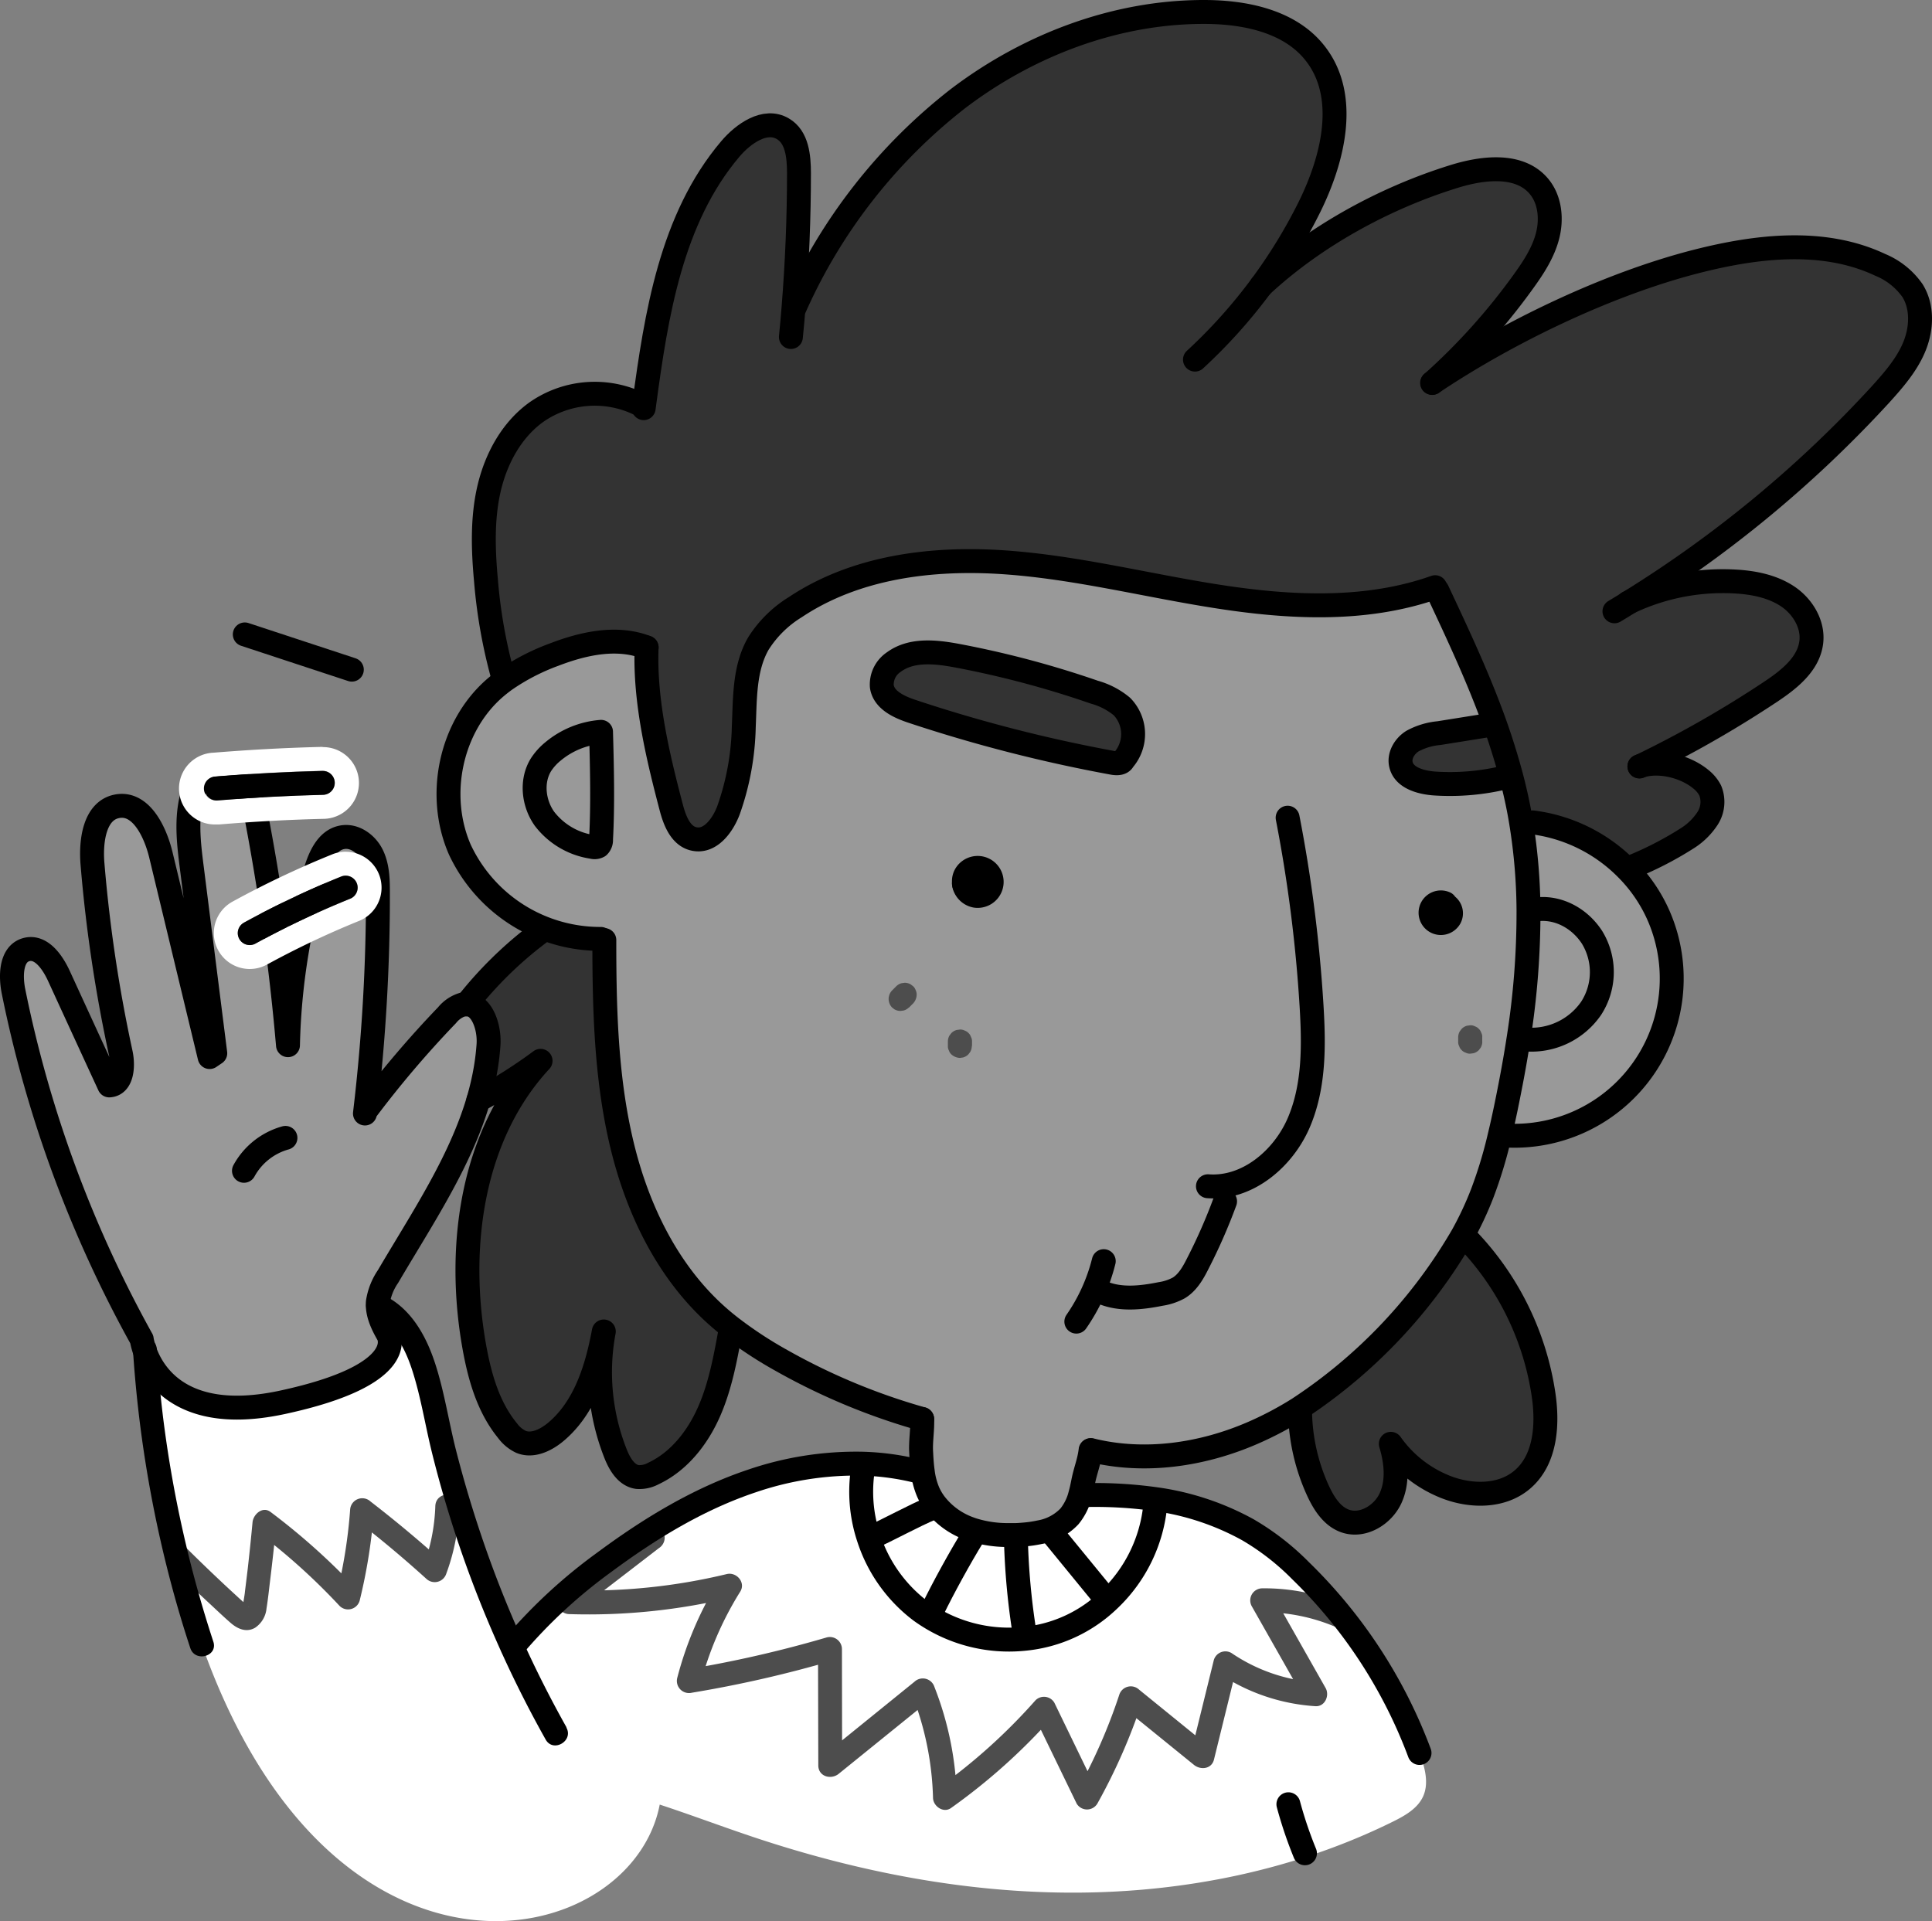 <svg xmlns="http://www.w3.org/2000/svg" viewBox="0 0 403.87 401.63"><rect x="0" y="0" width="403.87" height="401.63" fill="#808080" stroke="none"/><defs><style>.cls-1{fill:#999;}.cls-2{fill:#333;}.cls-3{fill:#fff;}.cls-4{fill:#4d4d4d;}.cls-5{fill:none;stroke:#000;stroke-linecap:round;stroke-linejoin:round;stroke-width:5px;}</style></defs><title>Zeichenfläche 6 Kopie 23</title><g id="Ebene_2" data-name="Ebene 2"><path class="cls-1" d="M76.35,232.27h.06a214.93,214.93,0,0,1,17-20A6.86,6.86,0,0,1,96.76,210c3.8-.74,5.63,4.56,5.36,8.42-1.21,17.74-12,33.12-21,48.45A12.89,12.89,0,0,0,79,272.26c-.18,2.4.94,4.69,2.14,6.78,0,0,5,8.29-22.07,14.16S29.63,280,29.63,280A252.93,252.93,0,0,1,2.82,207.28c-.66-3.3-.54-7.85,2.71-8.72,3.06-.81,5.44,2.6,6.77,5.48q5.27,11.44,10.54,22.86c2.73-.15,3-4.09,2.4-6.78a305.33,305.33,0,0,1-5.91-39.57c-.39-4.77.43-11.07,5.12-12,5-1,8,5.23,9.18,10.15q5.1,21.15,10.19,42.27l1.18-.8-4.91-38.35c-.61-4.78-1.22-9.67-.24-14.38.44-2.07,1.31-4.23,3.13-5.32,2.55-1.52,6-.21,7.89,2.11s2.47,5.37,3,8.3q4.23,22.81,6.27,46a137,137,0,0,1,5.75-36.36c.91-3,2.41-6.48,5.51-7.09,2.58-.53,5.16,1.36,6.32,3.71s1.21,5.1,1.22,7.73A382.47,382.47,0,0,1,76.35,232.27Z"/><path class="cls-2" d="M315.89,162.16l-1.05.27a49,49,0,0,1-15.12,1.31c-2.84-.19-6.27-1.17-6.87-4-.42-1.88.8-3.82,2.43-4.86a14.3,14.3,0,0,1,5.51-1.66l10.57-1.69,1.09-.38C313.75,154.81,314.91,158.45,315.89,162.16Z"/><path class="cls-2" d="M234.86,158.85c-.35.76-1.42.73-2.24.58a310.07,310.07,0,0,1-41.89-10.75c-2.75-.91-5.92-2.35-6.36-5.21a5.63,5.63,0,0,1,2.54-5.13c3.71-2.72,8.8-2.14,13.32-1.29a201.5,201.5,0,0,1,28.57,7.61,15.43,15.43,0,0,1,5.76,3,8.25,8.25,0,0,1,.31,11.17Z"/><path class="cls-2" d="M322.55,290.86c1.11,6.61.7,14.38-4.47,18.64-4.31,3.56-10.72,3.46-15.92,1.4a25.51,25.51,0,0,1-11.42-9c1.12,3.71,1.55,7.85-.06,11.37s-5.81,6-9.47,4.77c-2.74-1-4.45-3.66-5.67-6.29a41.17,41.17,0,0,1-3.77-16.62l-.35-.57a108.29,108.29,0,0,0,34.32-36.26l.33.19A59.55,59.55,0,0,1,322.55,290.86Z"/><path class="cls-1" d="M332.81,196c-2.84-4.39-8-6.9-13-5.59h-.26A117.7,117.7,0,0,0,318,172.1l2.37-.17a33.5,33.5,0,0,1,19.76,9.83,32.16,32.16,0,0,1,6.49,9.49,32.87,32.87,0,0,1-32.91,46.07l-.2,0c.45-1.84.85-3.69,1.24-5.55,1-4.85,1.93-9.74,2.68-14.66l1.71.27a15.17,15.17,0,0,0,13.46-6.54A13.92,13.92,0,0,0,332.81,196Z"/><path class="cls-1" d="M319.78,190.38c5.06-1.31,10.19,1.2,13,5.59a13.92,13.92,0,0,1-.19,14.82,15.17,15.17,0,0,1-13.46,6.54l-1.71-.27a168.59,168.59,0,0,0,2.07-26.68Z"/><path class="cls-1" d="M125.64,153c.2,7.13.4,15.37,0,22.5a1.78,1.78,0,0,1-.52,1.41,1.69,1.69,0,0,1-1.31.14,15.44,15.44,0,0,1-10-5.89c-2.3-3.25-2.82-7.86-.74-11.25a12,12,0,0,1,2.55-2.83A17.89,17.89,0,0,1,125.64,153Z"/><path class="cls-1" d="M319.52,190.38a168.59,168.59,0,0,1-2.07,26.68c-.75,4.92-1.66,9.81-2.68,14.66-.39,1.86-.79,3.71-1.24,5.55a93.38,93.38,0,0,1-3.71,12.28,70.35,70.35,0,0,1-4.08,8.7,108.29,108.29,0,0,1-34.32,36.26,71.17,71.17,0,0,1-9.45,5c-10.61,4.63-22.68,6.41-33.92,3.63-.29,2.43-1.1,4.26-1.56,6.66-.17.85-.35,1.72-.59,2.56a11.72,11.72,0,0,1-2.27,4.61,11.14,11.14,0,0,1-6.23,3.31,24.61,24.61,0,0,1-3.29.48c-.59.05-1.18.09-1.77.11a25.64,25.64,0,0,1-8.81-1c-.34-.1-.68-.22-1-.35a15.78,15.78,0,0,1-7-5.14,12.21,12.21,0,0,1-1.47-2.52,15.84,15.84,0,0,1-1.11-4.34c-.19-1.36-.26-2.75-.33-4.11-.11-2.12.33-4.62.22-6.74a133.51,133.51,0,0,1-29.43-12.25,85.23,85.23,0,0,1-10.28-6.72q-2-1.49-3.76-3.15c-10.28-9.45-16.45-22.72-19.55-36.34s-3.37-27.71-3.42-41.67l-.74-.24a32.4,32.4,0,0,1-29.46-18.66c-4.94-11.29-2-25.66,7.29-33.76.68-.59,1.38-1.14,2.1-1.67a45.37,45.37,0,0,1,10.35-5.36c6.17-2.37,13.15-3.89,19.3-1.48-.43,11.17,2.33,22.71,5.17,33.52.73,2.77,2,6,4.84,6.53,3.32.66,5.9-2.84,7.1-6a55.56,55.56,0,0,0,3.2-17.4c.27-6,.07-12.28,3.05-17.46a23.86,23.86,0,0,1,7.71-7.61c12.63-8.43,28.58-10.43,43.73-9.38s29.95,4.9,45,7.21c14.5,2.23,29.65,3,43.57-1.51l2,.27c4.27,9.09,8.56,18.24,11.95,27.68l-1.09.38-10.57,1.69a14.3,14.3,0,0,0-5.51,1.66c-1.63,1-2.85,3-2.43,4.86.6,2.78,4,3.76,6.87,4a49,49,0,0,0,15.12-1.31l1.05-.27q.72,2.73,1.31,5.52c.31,1.47.58,2.94.82,4.42A117.7,117.7,0,0,1,319.52,190.38Zm-84.65-31.54a8.25,8.25,0,0,0-.31-11.17,15.43,15.43,0,0,0-5.76-3,201.5,201.5,0,0,0-28.57-7.61c-4.52-.85-9.61-1.43-13.32,1.29a5.63,5.63,0,0,0-2.54,5.13c.44,2.86,3.61,4.3,6.36,5.21a310.07,310.07,0,0,0,41.89,10.75c.82.15,1.89.18,2.24-.58ZM204,187.32a2.93,2.93,0,1,0-2-4.61,2.66,2.66,0,0,0-.45,2v0a.06.06,0,0,0,0,0A3,3,0,0,0,204,187.32Zm-78.36-11.79c.41-7.13.21-15.37,0-22.5a17.89,17.89,0,0,0-10.07,4.08,12,12,0,0,0-2.55,2.83c-2.08,3.39-1.56,8,.74,11.25a15.44,15.44,0,0,0,10,5.89,1.69,1.69,0,0,0,1.31-.14A1.78,1.78,0,0,0,125.63,175.53Z"/><path class="cls-2" d="M100,230c-.06.21.39-.21.58-.31A103.55,103.55,0,0,0,113,221.78c-14.35,15.48-17.55,38.7-13.9,59.5,1.12,6.35,2.9,12.82,7,17.82a7.41,7.41,0,0,0,2.84,2.35c2.35.94,5-.3,7-1.89,6.24-5.05,8.82-13.31,10.28-21.2a46.28,46.28,0,0,0,2.45,25.53c.86,2.18,2.26,4.58,4.58,4.9a6.08,6.08,0,0,0,3.32-.73c5.33-2.49,9.21-7.43,11.6-12.81s3.46-11.25,4.51-17l.39-.52q-2-1.49-3.76-3.15c-10.28-9.45-16.45-22.72-19.55-36.34s-3.37-27.71-3.42-41.67l-.74-.24a31.53,31.53,0,0,1-12.6-2.5l-.28,1.28A81.52,81.52,0,0,0,97.47,210S105.75,210,100,230Z"/><path class="cls-2" d="M263.62,59.74l0,0C274.82,49.38,289.42,41.39,304,36.88c6-1.86,13.57-2.75,17.64,2,2.38,2.78,2.78,6.84,1.88,10.38s-2.95,6.67-5.09,9.63a130.87,130.87,0,0,1-19,21.14c15.89-10.64,36.6-20.61,55.11-25.37,12.72-3.26,26.71-4.92,38.59.69a15.33,15.33,0,0,1,6.74,5.4c2.14,3.45,1.9,8,.35,11.74s-4.29,6.89-7,9.89a249.07,249.07,0,0,1-52.26,43.3,45.75,45.75,0,0,1,22-4.18c3.77.22,7.63,1,10.77,3.07s5.43,5.8,5,9.55c-.52,4.61-4.64,7.85-8.5,10.42a229.21,229.21,0,0,1-27.43,15.63c4-1.4,9.61,0,12.88,2.74a7.16,7.16,0,0,1,1.92,2.33,6.34,6.34,0,0,1-.54,5.8,13.87,13.87,0,0,1-4.29,4.2,71.61,71.61,0,0,1-12.28,6.25l-.25.24a33.5,33.5,0,0,0-19.76-9.83l-2.37.17c-.24-1.48-.51-2.95-.82-4.42q-.58-2.79-1.31-5.52c-1-3.71-2.14-7.35-3.44-11-3.39-9.44-7.68-18.59-11.95-27.68l-2-.27c-13.92,4.49-29.07,3.74-43.57,1.51-15-2.31-29.81-6.16-45-7.21s-31.1,1-43.73,9.38a23.86,23.86,0,0,0-7.71,7.61c-3,5.18-2.78,11.5-3.05,17.46a55.56,55.56,0,0,1-3.2,17.4c-1.2,3.17-3.78,6.67-7.1,6-2.81-.56-4.11-3.76-4.84-6.53-2.84-10.81-5.6-22.35-5.17-33.52-6.15-2.41-13.13-.89-19.3,1.48a45.37,45.37,0,0,0-10.35,5.36l-.44-1a108.24,108.24,0,0,1-3.49-19.83c-.58-6.39-.79-12.9.64-19.16s4.67-12.28,9.88-16a21.31,21.31,0,0,1,21.59-1.68l1,.13h0c2.54-18.92,5.66-38.88,18-53.46,2.77-3.28,7.34-6.43,11-4.24,3,1.74,3.36,5.8,3.37,9.24q0,14-1.13,28.05l.24,0a114,114,0,0,1,34.08-43.59C215,9.4,233.2,2.48,251.72,2.5c8.57,0,18,1.94,23.24,8.7,6.93,8.87,3.8,21.86-1.19,32A109.13,109.13,0,0,1,263.62,59.74Z"/><path class="cls-3" d="M296.74,366.48a103.81,103.81,0,0,0-24.87-38.11,52.91,52.91,0,0,0-11-8.55,55.7,55.7,0,0,0-19.17-6.39h0a91.6,91.6,0,0,0-15.07-.86l-.71-.19a11.72,11.72,0,0,1-2.27,4.61,11.14,11.14,0,0,1-6.23,3.31,24.61,24.61,0,0,1-3.29.48c-.59.05-1.18.09-1.77.11s-.91,0-1.37,0a24.57,24.57,0,0,1-7.44-1.06c-.34-.1-.68-.22-1-.35a15.78,15.78,0,0,1-7-5.14,12.21,12.21,0,0,1-1.47-2.52,15.84,15.84,0,0,1-1.11-4.34l-.89.11A53.88,53.88,0,0,0,180.28,306a67.31,67.31,0,0,0-23.14,3.63c-11.19,3.75-21.41,10-30.85,17A109.84,109.84,0,0,0,108,343.44c-5.57-10.23-11.43-25.54-17.09-48.52C89.5,287.5,86.53,276.43,79,273c14,19.86-45.55,30.11-48.66,9.59,11,144.05,100.4,131.86,107.57,94.68,6.6,2.17,13.11,4.63,19.7,6.83,21.68,7.24,44.43,11.66,67.28,11.58s45.85-4.73,66.34-14.87c2.5-1.24,5.14-2.74,6.28-5.29C298.76,372.68,297.82,369.39,296.74,366.48Z"/><path class="cls-4" d="M35.36,327.12q4.24,4.22,8.63,8.29c1.4,1.3,2.79,2.63,4.23,3.88s3.28,2.08,5.12,1a5.47,5.47,0,0,0,2.37-4c.32-2,.53-4,.77-6q.74-6,1.31-12.11L54,320.41a131,131,0,0,1,17,15.34,2.52,2.52,0,0,0,4.18-1.1,113.81,113.81,0,0,0,3-19L74,317.44q7.82,6,15.16,12.66A2.54,2.54,0,0,0,93.29,329,44,44,0,0,0,96,314.87c.11-3.22-4.89-3.22-5,0a39.73,39.73,0,0,1-2.57,12.79l4.18-1.1q-7.34-6.62-15.15-12.65a2.54,2.54,0,0,0-4.27,1.76,105.34,105.34,0,0,1-2.82,17.65l4.18-1.1a138.78,138.78,0,0,0-18-16.13c-1.67-1.26-3.6.5-3.76,2.16q-.45,4.85-1,9.69c-.19,1.61-.39,3.22-.59,4.83,0,.34-.52,3.42-.57,3.39s1.48-.53,1.4-.19c0-.1-.69-.62-.78-.7-.6-.53-1.19-1.07-1.77-1.61-1.18-1.08-2.35-2.16-3.51-3.26q-3.57-3.36-7.05-6.82c-2.29-2.27-5.82,1.26-3.54,3.54Z"/><path class="cls-5" d="M76.29,232.79l.06-.52A382.47,382.47,0,0,0,79,186.5c0-2.63-.07-5.36-1.22-7.73s-3.74-4.24-6.32-3.71c-3.1.61-4.6,4.07-5.51,7.09a137,137,0,0,0-5.75,36.36q-2-23.12-6.27-46c-.54-2.93-1.16-6-3-8.3s-5.34-3.63-7.89-2.11c-1.82,1.09-2.69,3.25-3.13,5.32-1,4.71-.37,9.6.24,14.38L45,220.19l-1.18.8q-5.1-21.13-10.19-42.27c-1.19-4.92-4.21-11.12-9.18-10.15-4.69.91-5.51,7.21-5.12,12a305.33,305.33,0,0,0,5.91,39.57c.59,2.69.33,6.63-2.4,6.78Q17.56,215.47,12.3,204c-1.33-2.88-3.71-6.29-6.77-5.48-3.25.87-3.37,5.42-2.71,8.72A252.93,252.93,0,0,0,29.63,280s2.42,19,29.43,13.17S81.13,279,81.13,279c-1.2-2.09-2.32-4.38-2.14-6.78a12.89,12.89,0,0,1,2.13-5.36c9-15.33,19.79-30.71,21-48.45.27-3.86-1.56-9.16-5.36-8.42a6.86,6.86,0,0,0-3.32,2.26,214.93,214.93,0,0,0-17,20"/><path class="cls-5" d="M51,244.77a14.22,14.22,0,0,1,8.67-6.88"/><path d="M118.44,361.15a235.57,235.57,0,0,1-17.24-38.39q-3.42-9.9-6-20.07c-1.45-5.85-2.36-11.88-4.23-17.62s-5-11.49-10.67-14.25a2.56,2.56,0,0,0-3.42.9,2.51,2.51,0,0,0,.89,3.42c4.53,2.2,6.88,6.64,8.38,11.26,1.82,5.6,2.71,11.47,4.12,17.18a240.67,240.67,0,0,0,13.44,39.33q4.67,10.63,10.36,20.77c1.57,2.8,5.89.29,4.32-2.53Z"/><path d="M27.78,282a254.45,254.45,0,0,0,8,49.11q1.8,6.78,4,13.44c1,3.05,5.82,1.74,4.82-1.33A249.08,249.08,0,0,1,34.05,296q-.84-7-1.27-13.95c-.2-3.2-5.21-3.22-5,0Z"/><path class="cls-4" d="M203.19,218.67v-.89a1.84,1.84,0,0,0-.22-1,1.93,1.93,0,0,0-.51-.81,2.05,2.05,0,0,0-.81-.52,2,2,0,0,0-1-.21l-.67.09a2.5,2.5,0,0,0-1.1.64l-.39.51a2.43,2.43,0,0,0-.34,1.26v.89a1.88,1.88,0,0,0,.21,1,2,2,0,0,0,.52.81,2.83,2.83,0,0,0,1.77.73l.66-.09a2.53,2.53,0,0,0,1.11-.64l.39-.51a2.53,2.53,0,0,0,.34-1.26Z"/><path class="cls-4" d="M190,210.66l.89-.89a2.75,2.75,0,0,0,.73-1.77,2,2,0,0,0-.21-1,2,2,0,0,0-.52-.81l-.51-.39a2.53,2.53,0,0,0-1.26-.34l-.66.09a2.53,2.53,0,0,0-1.11.64l-.88.89a2.57,2.57,0,0,0,0,3.54l.5.39a2.53,2.53,0,0,0,1.26.34l.67-.09a2.5,2.5,0,0,0,1.1-.64Z"/><path class="cls-4" d="M309.85,217.78v-.89a1.76,1.76,0,0,0-.21-1,1.85,1.85,0,0,0-.52-.81,1.83,1.83,0,0,0-.8-.51,1.9,1.9,0,0,0-1-.22l-.66.09a2.5,2.5,0,0,0-1.1.64l-.39.51a2.54,2.54,0,0,0-.35,1.26v.89a1.88,1.88,0,0,0,.22,1,1.85,1.85,0,0,0,.52.81,1.83,1.83,0,0,0,.8.51,1.88,1.88,0,0,0,1,.22l.67-.09a2.5,2.5,0,0,0,1.1-.64l.39-.51a2.43,2.43,0,0,0,.34-1.26Z"/><path class="cls-4" d="M135.2,319.33l-17.47,13.46a2.61,2.61,0,0,0-1.15,2.82,2.57,2.57,0,0,0,2.41,1.84,128.14,128.14,0,0,0,34.24-3.55l-2.83-3.67a74,74,0,0,0-8.83,20.57,2.54,2.54,0,0,0,3.08,3.08,249.75,249.75,0,0,0,29.49-6.74L171,344.73l.06,24.34c0,2.34,2.65,3.07,4.26,1.77l19.42-15.71L190.54,354a63.41,63.41,0,0,1,4.5,21.83c0,1.75,2.15,3.31,3.76,2.16A125.85,125.85,0,0,0,220,359l-3.93-.5,9,18.57a2.52,2.52,0,0,0,4.32,0,122.42,122.42,0,0,0,9.38-21.37l-4.18,1.1,15,12.17c1.39,1.13,3.69.88,4.18-1.1l4.79-19.47-3.67,1.5a40.78,40.78,0,0,0,20.08,6.8c2,.13,3-2.21,2.16-3.76L266,333.3l-2.16,3.76a38.44,38.44,0,0,1,15.33,3.06,2.5,2.5,0,0,0,3.07-1.74,2.56,2.56,0,0,0-1.74-3.08,41.93,41.93,0,0,0-16.66-3.24,2.52,2.52,0,0,0-2.16,3.76l11.13,19.63,2.16-3.76a35.73,35.73,0,0,1-17.56-6.12,2.52,2.52,0,0,0-3.67,1.49l-4.79,19.47,4.18-1.1-15-12.18a2.53,2.53,0,0,0-4.17,1.11,115.48,115.48,0,0,1-8.88,20.18h4.32l-9-18.58a2.52,2.52,0,0,0-3.93-.5,120.29,120.29,0,0,1-20.22,18.23l3.76,2.16a67.62,67.62,0,0,0-4.67-23.16,2.55,2.55,0,0,0-4.18-1.1L171.77,367.3l4.27,1.77L176,344.73a2.53,2.53,0,0,0-3.17-2.41,247.74,247.74,0,0,1-29.49,6.73l3.07,3.08a69.24,69.24,0,0,1,8.33-19.38c1.2-1.91-.77-4.16-2.82-3.67A123.18,123.18,0,0,1,119,332.45l1.26,4.66,17.48-13.46a2.58,2.58,0,0,0,.89-3.42,2.51,2.51,0,0,0-3.42-.9Z"/><path class="cls-3" d="M67.49,161.16a2.5,2.5,0,0,1,0,5c-7.29.18-14.71.58-22.05,1.18h-.21a2.5,2.5,0,0,1-.2-5c7.43-.61,15-1,22.34-1.19h.08m0-5h-.24c-7.43.18-15,.59-22.59,1.21a7.5,7.5,0,0,0,.61,15l.63,0c7.22-.6,14.55-1,21.76-1.17a7.5,7.5,0,0,0-.17-15Z"/><path class="cls-3" d="M72.26,183.07a2.5,2.5,0,0,1,.94,4.82,188.72,188.72,0,0,0-19.8,9.38,2.49,2.49,0,0,1-3.39-1,2.5,2.5,0,0,1,1-3.39,192,192,0,0,1,20.33-9.64,2.52,2.52,0,0,1,.93-.18m0-5h0a7.36,7.36,0,0,0-2.81.55A197.86,197.86,0,0,0,48.6,188.5a7.5,7.5,0,0,0,7.2,13.16,184.88,184.88,0,0,1,19.28-9.14,7.5,7.5,0,0,0-2.82-14.45Z"/><path class="cls-5" d="M134.56,85.33l.09-.71h0c2.54-18.92,5.66-38.88,18-53.46,2.77-3.28,7.34-6.43,11-4.24,3,1.74,3.36,5.8,3.37,9.24q0,14-1.13,28.05c-.16,2.08-.35,4.17-.56,6.25"/><path class="cls-5" d="M166.15,64.23a114,114,0,0,1,34.08-43.59C215,9.4,233.2,2.48,251.72,2.5c8.57,0,18,1.94,23.24,8.7,6.93,8.87,3.8,21.86-1.19,32a109.13,109.13,0,0,1-10.15,16.59A109.47,109.47,0,0,1,249.8,75.18"/><path class="cls-5" d="M263.65,59.76C274.82,49.38,289.42,41.39,304,36.88c6-1.86,13.57-2.75,17.64,2,2.38,2.78,2.78,6.84,1.88,10.38s-2.95,6.67-5.09,9.63a130.87,130.87,0,0,1-19,21.14"/><path class="cls-5" d="M299.37,80.06c15.89-10.64,36.6-20.61,55.11-25.37,12.72-3.26,26.71-4.92,38.59.69a15.33,15.33,0,0,1,6.74,5.4c2.14,3.45,1.9,8,.35,11.74s-4.29,6.89-7,9.89a249.07,249.07,0,0,1-52.26,43.3c-1.13.71-2.27,1.41-3.41,2.09"/><path class="cls-5" d="M340.36,126l.51-.24a45.75,45.75,0,0,1,22-4.18c3.77.22,7.63,1,10.77,3.07s5.43,5.8,5,9.55c-.52,4.61-4.64,7.85-8.5,10.42a229.21,229.21,0,0,1-27.43,15.63"/><path class="cls-5" d="M342.71,160.2c4-1.4,9.61,0,12.88,2.74a7.16,7.16,0,0,1,1.92,2.33,6.34,6.34,0,0,1-.54,5.8,13.87,13.87,0,0,1-4.29,4.2,71.61,71.61,0,0,1-12.28,6.25"/><path class="cls-5" d="M135.17,135.36c-6.15-2.41-13.13-.89-19.3,1.48a45.37,45.37,0,0,0-10.35,5.36c-.72.53-1.42,1.08-2.1,1.67-9.29,8.1-12.23,22.47-7.29,33.76a32.4,32.4,0,0,0,29.46,18.66"/><path class="cls-5" d="M126.33,196.53c0,14,.32,28.05,3.42,41.67s9.27,26.89,19.55,36.34q1.81,1.66,3.76,3.15a85.23,85.23,0,0,0,10.28,6.72,133.51,133.51,0,0,0,29.43,12.25"/><path class="cls-5" d="M192.77,296.66c.11,2.12-.33,4.62-.22,6.74.07,1.36.14,2.75.33,4.11a15.84,15.84,0,0,0,1.11,4.34,12.21,12.21,0,0,0,1.47,2.52,15.78,15.78,0,0,0,7,5.14c.34.13.68.25,1,.35a24.57,24.57,0,0,0,7.44,1.06c.46,0,.91,0,1.37,0s1.18-.06,1.77-.11a24.61,24.61,0,0,0,3.29-.48,11.14,11.14,0,0,0,6.23-3.31,11.72,11.72,0,0,0,2.27-4.61c.24-.84.42-1.71.59-2.56.46-2.4,1.27-4.23,1.56-6.66"/><path class="cls-5" d="M228.05,303.16c11.24,2.78,23.31,1,33.92-3.63a71.17,71.17,0,0,0,9.45-5,108.29,108.29,0,0,0,34.32-36.26,70.35,70.35,0,0,0,4.08-8.7,93.38,93.38,0,0,0,3.71-12.28c.45-1.84.85-3.69,1.24-5.55,1-4.85,1.93-9.74,2.68-14.66a168.59,168.59,0,0,0,2.07-26.68A117.7,117.7,0,0,0,318,172.1c-.24-1.48-.51-2.95-.82-4.42-.39-1.86-.83-3.69-1.31-5.51h0c-1-3.71-2.14-7.35-3.44-11-3.39-9.44-7.68-18.59-11.95-27.68"/><path class="cls-5" d="M135.17,135.36c-.43,11.17,2.33,22.71,5.17,33.52.73,2.77,2,6,4.84,6.53,3.32.66,5.9-2.84,7.1-6a55.56,55.56,0,0,0,3.2-17.4c.27-6,.07-12.28,3.05-17.46a23.86,23.86,0,0,1,7.71-7.61c12.63-8.43,28.58-10.43,43.73-9.38s29.95,4.9,45,7.21c14.5,2.23,29.65,3,43.57-1.51l1.47-.5"/><path class="cls-5" d="M320.39,171.93a33.5,33.5,0,0,1,19.76,9.83,32.16,32.16,0,0,1,6.49,9.49,32.87,32.87,0,0,1-32.91,46.07"/><path class="cls-5" d="M319.16,217.33a15.17,15.17,0,0,0,13.46-6.54,13.92,13.92,0,0,0,.19-14.82c-2.84-4.39-8-6.9-13-5.59"/><path class="cls-5" d="M125.64,153c.2,7.13.4,15.37,0,22.5a1.78,1.78,0,0,1-.52,1.41,1.69,1.69,0,0,1-1.31.14,15.44,15.44,0,0,1-10-5.89c-2.3-3.25-2.82-7.86-.74-11.25a12,12,0,0,1,2.55-2.83A17.89,17.89,0,0,1,125.64,153Z"/><path class="cls-5" d="M201.51,184.76a2.06,2.06,0,0,0,.61,1.15,1.93,1.93,0,0,0,3-.45"/><path class="cls-5" d="M205.62,182.49a2.67,2.67,0,0,0-4,1.23,2.36,2.36,0,0,0-.11,1v0a.06.06,0,0,0,0,0,3,3,0,0,0,2.48,2.56,2.93,2.93,0,1,0-2-4.61,2.66,2.66,0,0,0-.45,2"/><path class="cls-5" d="M302.1,188.85a2.16,2.16,0,1,0,1,3,2,2,0,0,0-.69-2.59,1.61,1.61,0,0,0-2.27,1.1"/><path class="cls-5" d="M311.36,151.58l-10.57,1.69a14.3,14.3,0,0,0-5.51,1.66c-1.63,1-2.85,3-2.43,4.86.6,2.78,4,3.76,6.87,4a49,49,0,0,0,15.12-1.31"/><path class="cls-5" d="M234.84,158.88s0,0,0,0h0a8.25,8.25,0,0,0-.31-11.17,15.43,15.43,0,0,0-5.76-3,201.5,201.5,0,0,0-28.57-7.61c-4.52-.85-9.61-1.43-13.32,1.29a5.63,5.63,0,0,0-2.54,5.13c.44,2.86,3.61,4.3,6.36,5.21a310.07,310.07,0,0,0,41.89,10.75c.81.15,1.86.18,2.22-.55"/><path class="cls-5" d="M252.51,248c8.23.61,15.75-5.73,19-13.32s3.16-16.15,2.66-24.39a302.34,302.34,0,0,0-5-39.34"/><path class="cls-5" d="M256.09,251.16a115.76,115.76,0,0,1-5.7,13c-1,2-2.15,4-4,5.11a11.53,11.53,0,0,1-3.78,1.25c-4,.8-8.37,1.3-12.16-.3"/><path class="cls-5" d="M230.73,263.66A38.52,38.52,0,0,1,225,276.3"/><path class="cls-5" d="M133.7,84.49a21.31,21.31,0,0,0-21.59,1.68c-5.21,3.75-8.44,9.78-9.88,16S101,115,101.59,121.36a108.24,108.24,0,0,0,3.49,19.83"/><path class="cls-5" d="M100,230l.58-.31A103.55,103.55,0,0,0,113,221.78c-14.35,15.48-17.55,38.7-13.9,59.5,1.12,6.35,2.9,12.82,7,17.82a7.41,7.41,0,0,0,2.84,2.35c2.35.94,5-.3,7-1.89,6.24-5.05,8.82-13.31,10.28-21.2a46.28,46.28,0,0,0,2.45,25.53c.86,2.18,2.26,4.58,4.58,4.9a6.08,6.08,0,0,0,3.32-.73c5.33-2.49,9.21-7.43,11.6-12.81s3.46-11.25,4.51-17"/><path class="cls-5" d="M112.71,195.07A81.62,81.62,0,0,0,97.49,210"/><path class="cls-5" d="M271.77,295.08a41.17,41.17,0,0,0,3.77,16.62c1.22,2.63,2.93,5.33,5.67,6.29,3.66,1.28,7.85-1.25,9.47-4.77s1.18-7.66.06-11.37a25.51,25.51,0,0,0,11.42,9c5.2,2.06,11.61,2.16,15.92-1.4,5.17-4.26,5.58-12,4.47-18.64a59.55,59.55,0,0,0-16.48-32.42"/><path class="cls-5" d="M296.74,366.48a103.81,103.81,0,0,0-24.87-38.11,52.91,52.91,0,0,0-11-8.55,55.7,55.7,0,0,0-19.17-6.39h0a91.6,91.6,0,0,0-15.07-.86"/><path class="cls-5" d="M192,307.62A53.88,53.88,0,0,0,180.28,306a67.31,67.31,0,0,0-23.14,3.63c-11.19,3.75-21.41,10-30.85,17a108.15,108.15,0,0,0-19.13,17.75"/><path class="cls-5" d="M180.26,308.08a30.6,30.6,0,0,0,1.36,13.53h0a31.13,31.13,0,0,0,10.8,15.16,31.45,31.45,0,0,0,21.74,5.84,29.48,29.48,0,0,0,17.65-8.12,31.4,31.4,0,0,0,9.68-19.71"/><path class="cls-5" d="M181.82,321.55c3.72-1.63,9.33-4.76,13.09-6.29"/><path class="cls-5" d="M194.91,336.63c2.28-4.69,5.8-11.1,8.54-15.54"/><path class="cls-5" d="M214,340.28a147.76,147.76,0,0,1-1.62-18.06"/><path class="cls-5" d="M220.11,320.76l10.1,12.34"/><path class="cls-5" d="M269.33,377.2a85.75,85.75,0,0,0,3.46,10.25"/><path class="cls-5" d="M51.17,132.63,73.55,140"/><path class="cls-5" d="M45.28,164.85c7.38-.6,14.79-1,22.19-1.18"/><path class="cls-5" d="M52.2,195.08a190.45,190.45,0,0,1,20.06-9.51"/></g></svg>